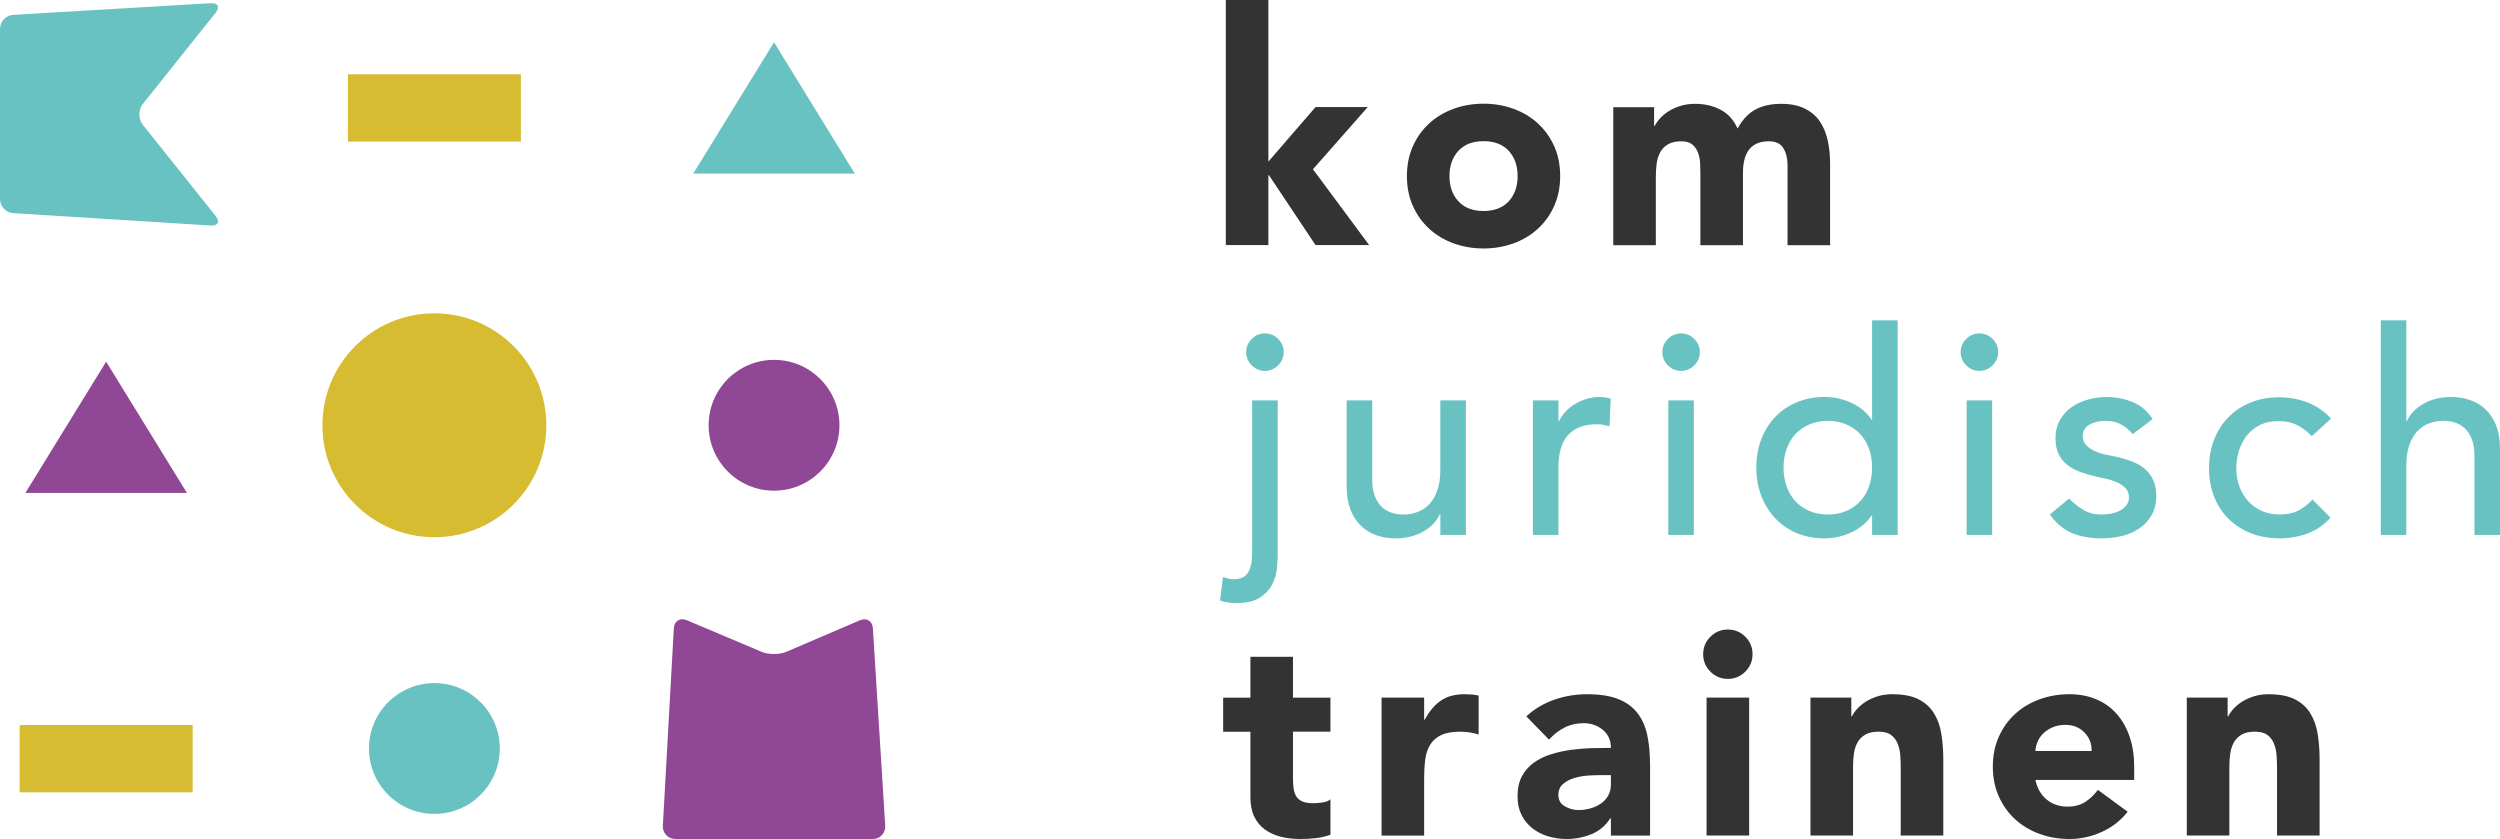 <?xml version="1.0" encoding="utf-8"?>
<!-- Generator: Adobe Illustrator 16.0.0, SVG Export Plug-In . SVG Version: 6.00 Build 0)  -->
<!DOCTYPE svg PUBLIC "-//W3C//DTD SVG 1.1//EN" "http://www.w3.org/Graphics/SVG/1.1/DTD/svg11.dtd">
<svg version="1.1" id="Laag_1" xmlns="http://www.w3.org/2000/svg" xmlns:xlink="http://www.w3.org/1999/xlink" x="0px" y="0px"
	 width="224.123px" height="75.215px" viewBox="0 0 224.123 75.215" enable-background="new 0 0 224.123 75.215"
	 xml:space="preserve">
<path fill="#333333" d="M126.128,15.785c0-0.984,0.178-1.874,0.533-2.671c0.357-0.798,0.845-1.481,1.464-2.049
	c0.618-0.568,1.349-1.005,2.188-1.311c0.84-0.305,1.734-0.458,2.686-0.458c0.949,0,1.845,0.153,2.684,0.458
	c0.84,0.306,1.57,0.743,2.189,1.311c0.618,0.568,1.106,1.251,1.463,2.049c0.355,0.797,0.533,1.687,0.533,2.671
	c0,0.985-0.178,1.875-0.533,2.672c-0.356,0.798-0.845,1.481-1.463,2.049c-0.619,0.568-1.35,1.005-2.189,1.311
	c-0.839,0.304-1.734,0.458-2.684,0.458c-0.951,0-1.846-0.154-2.686-0.458c-0.84-0.306-1.57-0.743-2.188-1.311
	c-0.619-0.568-1.106-1.251-1.464-2.049C126.306,17.66,126.128,16.77,126.128,15.785 M129.945,15.785
	c0,0.934,0.268,1.689,0.803,2.265c0.533,0.577,1.284,0.865,2.252,0.865c0.967,0,1.717-0.288,2.252-0.865
	c0.533-0.576,0.801-1.331,0.801-2.265c0-0.933-0.268-1.688-0.801-2.265c-0.535-0.576-1.285-0.864-2.252-0.864
	c-0.968,0-1.719,0.288-2.252,0.864C130.212,14.097,129.945,14.852,129.945,15.785"/>
<path fill="#333333" d="M144.625,9.613h3.664v1.679h0.051c0.119-0.237,0.288-0.475,0.509-0.712c0.221-0.238,0.483-0.45,0.789-0.637
	c0.305-0.186,0.653-0.339,1.043-0.458c0.392-0.118,0.815-0.178,1.273-0.178c0.864,0,1.632,0.178,2.303,0.535
	c0.67,0.356,1.175,0.916,1.514,1.679c0.441-0.797,0.976-1.365,1.604-1.705c0.628-0.339,1.399-0.509,2.315-0.509
	c0.831,0,1.531,0.14,2.1,0.421c0.568,0.279,1.018,0.661,1.349,1.145c0.331,0.483,0.568,1.051,0.713,1.705
	c0.145,0.652,0.216,1.353,0.216,2.099v7.303h-3.816v-7.201c0-0.577-0.123-1.073-0.369-1.49c-0.246-0.414-0.683-0.622-1.312-0.622
	c-0.44,0-0.81,0.072-1.106,0.216c-0.297,0.144-0.534,0.343-0.713,0.598c-0.177,0.254-0.306,0.551-0.381,0.89
	c-0.077,0.34-0.114,0.696-0.114,1.069v6.54h-3.818v-6.54c0-0.22-0.009-0.492-0.024-0.814c-0.018-0.322-0.076-0.628-0.179-0.916
	c-0.102-0.288-0.268-0.535-0.497-0.739c-0.229-0.203-0.563-0.304-1.005-0.304c-0.491,0-0.89,0.089-1.195,0.267
	c-0.306,0.178-0.539,0.415-0.699,0.712c-0.162,0.297-0.269,0.633-0.319,1.005c-0.051,0.374-0.076,0.764-0.076,1.171v6.158h-3.816
	V9.613z"/>
<path fill="#68C2C1" d="M114.546,35.895v13.793c0,0.305-0.021,0.708-0.064,1.208c-0.042,0.501-0.178,0.984-0.406,1.451
	c-0.229,0.466-0.595,0.869-1.095,1.208c-0.501,0.34-1.208,0.51-2.125,0.51c-0.255,0-0.505-0.017-0.751-0.052
	c-0.246-0.034-0.487-0.093-0.725-0.177l0.254-2.113c0.136,0.052,0.289,0.098,0.458,0.14c0.17,0.043,0.331,0.064,0.484,0.064
	c0.627,0,1.064-0.2,1.311-0.599c0.245-0.398,0.369-0.979,0.369-1.742V35.895H114.546z M111.721,31.569
	c0-0.458,0.166-0.853,0.496-1.184c0.331-0.33,0.726-0.496,1.185-0.496c0.457,0,0.852,0.166,1.183,0.496
	c0.331,0.331,0.496,0.726,0.496,1.184s-0.165,0.853-0.496,1.183c-0.331,0.331-0.726,0.497-1.183,0.497
	c-0.459,0-0.854-0.166-1.185-0.497C111.887,32.422,111.721,32.027,111.721,31.569"/>
<path fill="#68C2C1" d="M131.417,47.958h-2.29v-1.858h-0.051c-0.289,0.645-0.789,1.167-1.502,1.565
	c-0.712,0.398-1.535,0.599-2.468,0.599c-0.594,0-1.154-0.089-1.68-0.269c-0.525-0.178-0.988-0.453-1.387-0.826
	s-0.717-0.854-0.955-1.438c-0.237-0.585-0.355-1.276-0.355-2.074v-7.762h2.29v7.126c0,0.56,0.077,1.039,0.229,1.438
	c0.153,0.398,0.357,0.721,0.611,0.967s0.547,0.424,0.878,0.534c0.331,0.109,0.674,0.166,1.031,0.166
	c0.474,0,0.916-0.077,1.322-0.229c0.407-0.153,0.765-0.395,1.069-0.726c0.305-0.33,0.542-0.75,0.712-1.26
	c0.17-0.509,0.255-1.11,0.255-1.807v-6.21h2.29V47.958z"/>
<path fill="#68C2C1" d="M137.423,35.895h2.291v1.858h0.05c0.153-0.322,0.356-0.615,0.611-0.878s0.539-0.488,0.853-0.674
	c0.313-0.187,0.657-0.335,1.03-0.446c0.373-0.11,0.747-0.165,1.12-0.165s0.713,0.05,1.018,0.153l-0.102,2.468
	c-0.187-0.051-0.373-0.093-0.56-0.127c-0.188-0.034-0.373-0.051-0.561-0.051c-1.119,0-1.976,0.313-2.569,0.94
	c-0.595,0.628-0.891,1.604-0.891,2.928v6.057h-2.291V35.895z"/>
<path fill="#68C2C1" d="M149.028,31.569c0-0.458,0.165-0.853,0.496-1.184c0.331-0.33,0.725-0.496,1.183-0.496
	s0.854,0.166,1.185,0.496c0.33,0.331,0.496,0.726,0.496,1.184s-0.166,0.852-0.496,1.183c-0.331,0.331-0.727,0.496-1.185,0.496
	s-0.852-0.165-1.183-0.496C149.193,32.421,149.028,32.027,149.028,31.569 M149.562,35.894h2.29v12.063h-2.29V35.894z"/>
<path fill="#68C2C1" d="M170.124,47.957h-2.29v-1.73h-0.051c-0.442,0.646-1.049,1.145-1.82,1.502
	c-0.772,0.355-1.565,0.535-2.379,0.535c-0.934,0-1.778-0.162-2.532-0.484c-0.755-0.322-1.4-0.771-1.934-1.349
	c-0.534-0.576-0.946-1.247-1.234-2.01c-0.289-0.765-0.433-1.595-0.433-2.494s0.144-1.734,0.433-2.508
	c0.288-0.771,0.7-1.44,1.234-2.009c0.533-0.568,1.179-1.013,1.934-1.336c0.754-0.322,1.599-0.483,2.532-0.483
	c0.865,0,1.68,0.182,2.442,0.547c0.764,0.364,1.35,0.861,1.757,1.488h0.051v-8.906h2.29V47.957z M163.863,46.125
	c0.61,0,1.162-0.105,1.654-0.317s0.907-0.5,1.247-0.866c0.339-0.364,0.603-0.805,0.789-1.323c0.187-0.517,0.28-1.081,0.28-1.691
	c0-0.611-0.094-1.176-0.28-1.693c-0.187-0.517-0.45-0.958-0.789-1.323c-0.34-0.363-0.755-0.651-1.247-0.864
	c-0.492-0.212-1.044-0.318-1.654-0.318s-1.161,0.106-1.653,0.318c-0.492,0.213-0.908,0.501-1.247,0.864
	c-0.34,0.365-0.603,0.807-0.789,1.323c-0.188,0.518-0.28,1.082-0.28,1.693c0,0.61,0.093,1.175,0.28,1.691
	c0.187,0.519,0.449,0.959,0.789,1.323c0.339,0.366,0.755,0.654,1.247,0.866S163.252,46.125,163.863,46.125"/>
<path fill="#68C2C1" d="M175.773,31.569c0-0.458,0.165-0.853,0.496-1.184c0.331-0.33,0.725-0.496,1.183-0.496
	s0.854,0.166,1.185,0.496c0.331,0.331,0.496,0.726,0.496,1.184s-0.165,0.852-0.496,1.183c-0.331,0.331-0.727,0.496-1.185,0.496
	s-0.852-0.165-1.183-0.496C175.938,32.421,175.773,32.027,175.773,31.569 M176.307,35.894h2.29v12.063h-2.29V35.894z"/>
<path fill="#68C2C1" d="M191.194,38.922c-0.271-0.339-0.606-0.623-1.005-0.852c-0.398-0.229-0.887-0.343-1.463-0.343
	c-0.544,0-1.015,0.114-1.413,0.343c-0.399,0.229-0.598,0.563-0.598,1.005c0,0.356,0.114,0.645,0.344,0.865s0.5,0.398,0.813,0.535
	c0.313,0.136,0.649,0.237,1.006,0.305c0.355,0.068,0.662,0.127,0.916,0.178c0.491,0.119,0.953,0.265,1.387,0.434
	c0.433,0.17,0.806,0.39,1.12,0.66c0.313,0.272,0.56,0.604,0.737,0.993c0.179,0.391,0.268,0.865,0.268,1.425
	c0,0.679-0.145,1.261-0.434,1.743c-0.287,0.484-0.66,0.878-1.118,1.184s-0.98,0.526-1.565,0.663
	c-0.586,0.135-1.175,0.202-1.769,0.202c-1.001,0-1.879-0.152-2.635-0.458c-0.755-0.306-1.429-0.865-2.022-1.68l1.729-1.425
	c0.373,0.374,0.789,0.704,1.248,0.993c0.458,0.288,1.018,0.432,1.68,0.432c0.288,0,0.581-0.03,0.878-0.089
	c0.296-0.06,0.56-0.153,0.789-0.28c0.229-0.127,0.416-0.288,0.56-0.482c0.145-0.195,0.216-0.42,0.216-0.675
	c0-0.34-0.105-0.619-0.317-0.84s-0.468-0.395-0.764-0.521c-0.298-0.128-0.61-0.229-0.941-0.305
	c-0.331-0.077-0.624-0.142-0.878-0.192c-0.492-0.118-0.959-0.254-1.4-0.407c-0.441-0.152-0.831-0.355-1.17-0.609
	c-0.34-0.255-0.611-0.577-0.815-0.968c-0.202-0.39-0.305-0.874-0.305-1.451c0-0.628,0.131-1.175,0.395-1.642
	c0.263-0.465,0.61-0.852,1.044-1.157c0.433-0.306,0.925-0.535,1.476-0.687c0.551-0.153,1.107-0.229,1.667-0.229
	c0.814,0,1.594,0.152,2.341,0.458c0.746,0.305,1.34,0.814,1.781,1.527L191.194,38.922z"/>
<path fill="#68C2C1" d="M207.251,39.101c-0.426-0.44-0.87-0.776-1.337-1.006c-0.467-0.229-1.021-0.343-1.667-0.343
	c-0.628,0-1.175,0.114-1.641,0.343c-0.467,0.229-0.857,0.544-1.171,0.942c-0.314,0.398-0.551,0.856-0.713,1.375
	c-0.161,0.517-0.241,1.056-0.241,1.615s0.093,1.09,0.28,1.591c0.186,0.5,0.448,0.937,0.788,1.31c0.34,0.374,0.747,0.666,1.222,0.879
	c0.475,0.212,1.009,0.317,1.603,0.317c0.646,0,1.196-0.114,1.654-0.343c0.458-0.229,0.882-0.564,1.273-1.005l1.629,1.629
	c-0.594,0.661-1.286,1.136-2.075,1.425c-0.788,0.288-1.624,0.432-2.506,0.432c-0.934,0-1.786-0.152-2.559-0.458
	c-0.771-0.305-1.437-0.733-1.997-1.285c-0.56-0.551-0.992-1.213-1.298-1.984c-0.305-0.772-0.458-1.624-0.458-2.559
	c0-0.933,0.153-1.789,0.458-2.569c0.306-0.78,0.733-1.45,1.285-2.01c0.551-0.56,1.213-0.996,1.985-1.311
	c0.771-0.313,1.633-0.47,2.583-0.47c0.882,0,1.726,0.157,2.532,0.47c0.805,0.315,1.505,0.794,2.099,1.438L207.251,39.101z"/>
<path fill="#68C2C1" d="M213.435,28.719h2.291v9.033h0.05c0.289-0.643,0.789-1.166,1.502-1.564c0.712-0.399,1.535-0.598,2.468-0.598
	c0.577,0,1.133,0.089,1.667,0.267c0.534,0.178,1.001,0.454,1.399,0.827c0.398,0.374,0.717,0.853,0.955,1.438
	c0.236,0.585,0.355,1.277,0.355,2.074v7.761h-2.29v-7.125c0-0.56-0.077-1.039-0.229-1.438c-0.153-0.398-0.356-0.722-0.611-0.968
	c-0.254-0.246-0.547-0.424-0.878-0.534c-0.331-0.111-0.674-0.165-1.031-0.165c-0.475,0-0.916,0.076-1.323,0.229
	c-0.406,0.152-0.763,0.395-1.067,0.726c-0.307,0.33-0.544,0.75-0.713,1.259c-0.17,0.509-0.254,1.111-0.254,1.807v6.209h-2.291
	V28.719z"/>
<path fill="#333333" d="M119.274,65.596h-3.359v4.122c0,0.34,0.017,0.648,0.051,0.929s0.11,0.522,0.229,0.725
	c0.118,0.204,0.301,0.361,0.547,0.472c0.245,0.11,0.573,0.165,0.98,0.165c0.202,0,0.47-0.021,0.801-0.063s0.581-0.14,0.751-0.293
	v3.182c-0.424,0.152-0.865,0.254-1.323,0.306c-0.458,0.051-0.908,0.076-1.349,0.076c-0.646,0-1.239-0.068-1.781-0.203
	c-0.544-0.136-1.018-0.354-1.425-0.649c-0.408-0.297-0.727-0.683-0.955-1.159c-0.229-0.474-0.343-1.051-0.343-1.729v-5.878h-2.443
	v-3.054h2.443v-3.665h3.816v3.665h3.359V65.596z"/>
<path fill="#333333" d="M123.856,62.542h3.817v1.983h0.051c0.407-0.763,0.892-1.336,1.45-1.717c0.56-0.382,1.264-0.572,2.112-0.572
	c0.221,0,0.441,0.009,0.662,0.025c0.221,0.018,0.424,0.051,0.61,0.102v3.486c-0.271-0.085-0.539-0.148-0.802-0.19
	s-0.538-0.063-0.827-0.063c-0.729,0-1.307,0.102-1.729,0.304c-0.425,0.204-0.751,0.488-0.98,0.854
	c-0.229,0.366-0.377,0.802-0.445,1.311c-0.067,0.51-0.102,1.069-0.102,1.68v5.166h-3.817V62.542z"/>
<path fill="#333333" d="M144.417,73.357h-0.052c-0.424,0.662-0.988,1.138-1.692,1.426s-1.446,0.433-2.227,0.433
	c-0.577,0-1.132-0.081-1.667-0.242c-0.533-0.161-1.005-0.403-1.412-0.725c-0.406-0.322-0.729-0.722-0.967-1.196
	c-0.237-0.476-0.355-1.026-0.355-1.654c0-0.713,0.131-1.313,0.394-1.807c0.263-0.492,0.619-0.899,1.069-1.222
	c0.449-0.322,0.962-0.572,1.539-0.75c0.577-0.18,1.175-0.311,1.794-0.396c0.62-0.084,1.237-0.135,1.857-0.153
	c0.619-0.017,1.192-0.024,1.719-0.024c0-0.68-0.242-1.217-0.726-1.616s-1.056-0.598-1.718-0.598c-0.628,0-1.2,0.131-1.718,0.395
	c-0.519,0.263-0.98,0.623-1.387,1.081l-2.036-2.087c0.713-0.662,1.544-1.157,2.493-1.489c0.95-0.33,1.935-0.496,2.952-0.496
	c1.12,0,2.04,0.142,2.762,0.421c0.721,0.279,1.298,0.691,1.73,1.234s0.733,1.208,0.903,1.997c0.169,0.79,0.255,1.701,0.255,2.736
	v6.284h-3.512V73.357z M143.474,69.489c-0.288,0-0.649,0.014-1.081,0.038c-0.433,0.025-0.849,0.099-1.247,0.218
	c-0.398,0.117-0.738,0.296-1.018,0.533c-0.28,0.238-0.42,0.568-0.42,0.992c0,0.459,0.194,0.798,0.585,1.019
	c0.39,0.221,0.798,0.331,1.222,0.331c0.373,0,0.733-0.052,1.081-0.153s0.657-0.246,0.929-0.433c0.271-0.186,0.488-0.424,0.649-0.713
	c0.161-0.288,0.242-0.627,0.242-1.017v-0.815H143.474z"/>
<path fill="#333333" d="M152.688,58.648c0-0.609,0.216-1.133,0.647-1.564c0.434-0.433,0.955-0.648,1.566-0.648
	c0.61,0,1.132,0.216,1.565,0.648c0.432,0.432,0.647,0.955,0.647,1.564c0,0.611-0.216,1.133-0.647,1.565
	c-0.434,0.433-0.955,0.649-1.565,0.649c-0.611,0-1.133-0.217-1.566-0.649C152.904,59.781,152.688,59.259,152.688,58.648
	 M152.993,62.542h3.817v12.366h-3.817V62.542z"/>
<path fill="#333333" d="M162.305,62.542h3.664v1.679h0.051c0.119-0.237,0.288-0.475,0.509-0.712c0.221-0.238,0.483-0.45,0.789-0.637
	s0.653-0.339,1.043-0.458c0.392-0.118,0.815-0.178,1.273-0.178c0.967,0,1.747,0.148,2.341,0.445
	c0.593,0.297,1.056,0.708,1.387,1.234c0.331,0.525,0.556,1.145,0.675,1.857s0.178,1.485,0.178,2.315v6.82h-3.817v-6.057
	c0-0.356-0.012-0.726-0.038-1.106c-0.025-0.382-0.102-0.734-0.229-1.057s-0.322-0.586-0.585-0.79
	c-0.265-0.202-0.642-0.304-1.133-0.304c-0.492,0-0.892,0.089-1.196,0.268c-0.305,0.178-0.539,0.415-0.7,0.712
	s-0.267,0.633-0.317,1.005c-0.052,0.374-0.076,0.764-0.076,1.171v6.158h-3.817V62.542z"/>
<path fill="#333333" d="M190.743,72.772c-0.61,0.78-1.383,1.383-2.315,1.807c-0.934,0.424-1.9,0.637-2.901,0.637
	c-0.95,0-1.845-0.153-2.685-0.458c-0.84-0.306-1.569-0.742-2.188-1.311c-0.62-0.567-1.106-1.251-1.463-2.049
	c-0.357-0.797-0.535-1.688-0.535-2.672c0-0.984,0.178-1.875,0.535-2.672c0.356-0.797,0.843-1.481,1.463-2.049
	c0.619-0.568,1.349-1.006,2.188-1.311c0.84-0.306,1.734-0.458,2.685-0.458c0.882,0,1.685,0.152,2.405,0.458
	c0.721,0.305,1.332,0.742,1.832,1.311c0.501,0.567,0.887,1.252,1.158,2.049c0.271,0.797,0.406,1.688,0.406,2.672v1.196h-8.855
	c0.152,0.729,0.483,1.31,0.993,1.742c0.509,0.433,1.136,0.649,1.883,0.649c0.628,0,1.158-0.14,1.59-0.42
	c0.433-0.279,0.81-0.64,1.133-1.082L190.743,72.772z M187.511,67.326c0.017-0.645-0.195-1.195-0.637-1.653
	c-0.44-0.458-1.01-0.688-1.704-0.688c-0.425,0-0.799,0.068-1.12,0.203c-0.322,0.137-0.599,0.31-0.827,0.523
	c-0.229,0.212-0.407,0.457-0.534,0.736c-0.127,0.28-0.2,0.573-0.217,0.878H187.511z"/>
<path fill="#333333" d="M196.041,62.542h3.664v1.679h0.052c0.118-0.237,0.288-0.475,0.509-0.712c0.221-0.238,0.482-0.45,0.789-0.637
	c0.305-0.187,0.652-0.339,1.043-0.458c0.391-0.118,0.814-0.178,1.272-0.178c0.968,0,1.747,0.148,2.342,0.445
	c0.593,0.297,1.056,0.708,1.387,1.234c0.331,0.525,0.555,1.145,0.674,1.857s0.178,1.485,0.178,2.315v6.82h-3.816v-6.057
	c0-0.356-0.013-0.726-0.038-1.106c-0.025-0.382-0.103-0.734-0.229-1.057s-0.321-0.586-0.585-0.79
	c-0.264-0.202-0.641-0.304-1.133-0.304s-0.89,0.089-1.196,0.268c-0.305,0.178-0.539,0.415-0.698,0.712
	c-0.162,0.297-0.269,0.633-0.319,1.005c-0.051,0.374-0.076,0.764-0.076,1.171v6.158h-3.817V62.542z"/>
<polygon fill="#333333" points="117.705,15.174 122.616,9.601 117.934,9.601 113.709,14.487 113.709,6.464 113.709,0 109.893,0 
	109.893,2.73 109.893,6.464 109.893,21.969 113.709,21.969 113.709,15.709 113.761,15.709 117.934,21.969 122.744,21.969 "/>
<path fill="#904795" d="M75.256,38.125c0,3.239-2.625,5.864-5.864,5.864c-3.239,0-5.864-2.625-5.864-5.864
	c0-3.239,2.625-5.864,5.864-5.864C72.631,32.261,75.256,34.886,75.256,38.125"/>
<path fill="#68C2C1" d="M44.806,67.102c0,3.239-2.625,5.864-5.864,5.864c-3.239,0-5.864-2.625-5.864-5.864s2.625-5.864,5.864-5.864
	C42.181,61.238,44.806,63.863,44.806,67.102"/>
<rect x="31.187" y="6.659" fill="#D7BC31" width="15.51" height="6.036"/>
<rect x="1.761" y="64.998" fill="#D7BC31" width="15.51" height="6.035"/>
<path fill="#904795" d="M60.544,75.215c-0.652,0-1.156-0.533-1.12-1.184l0.984-17.706c0.036-0.651,0.557-0.978,1.158-0.724
	l6.737,2.842c0.601,0.254,1.583,0.251,2.182-0.006l6.603-2.83c0.6-0.257,1.123,0.065,1.164,0.717l1.107,17.708
	c0.04,0.65-0.46,1.183-1.112,1.183H60.544z"/>
<path fill="#D7BC31" d="M48.979,38.125c0,5.543-4.494,10.037-10.037,10.037s-10.037-4.494-10.037-10.037
	c0-5.542,4.494-10.037,10.037-10.037S48.979,32.582,48.979,38.125"/>
<path fill="#68C2C1" d="M1.183,19.109C0.532,19.068,0,18.502,0,17.851V2.586C0,1.935,0.532,1.37,1.183,1.332L18.89,0.287
	c0.651-0.039,0.851,0.347,0.444,0.856l-6.536,8.184c-0.407,0.51-0.407,1.344,0,1.853l6.536,8.184
	c0.407,0.51,0.207,0.893-0.443,0.853L1.183,19.109z"/>
<polygon fill="#68C2C1" points="62.148,15.562 69.391,3.792 76.634,15.562 "/>
<polygon fill="#904795" points="2.273,44.193 9.516,32.423 16.759,44.193 "/>
</svg>

